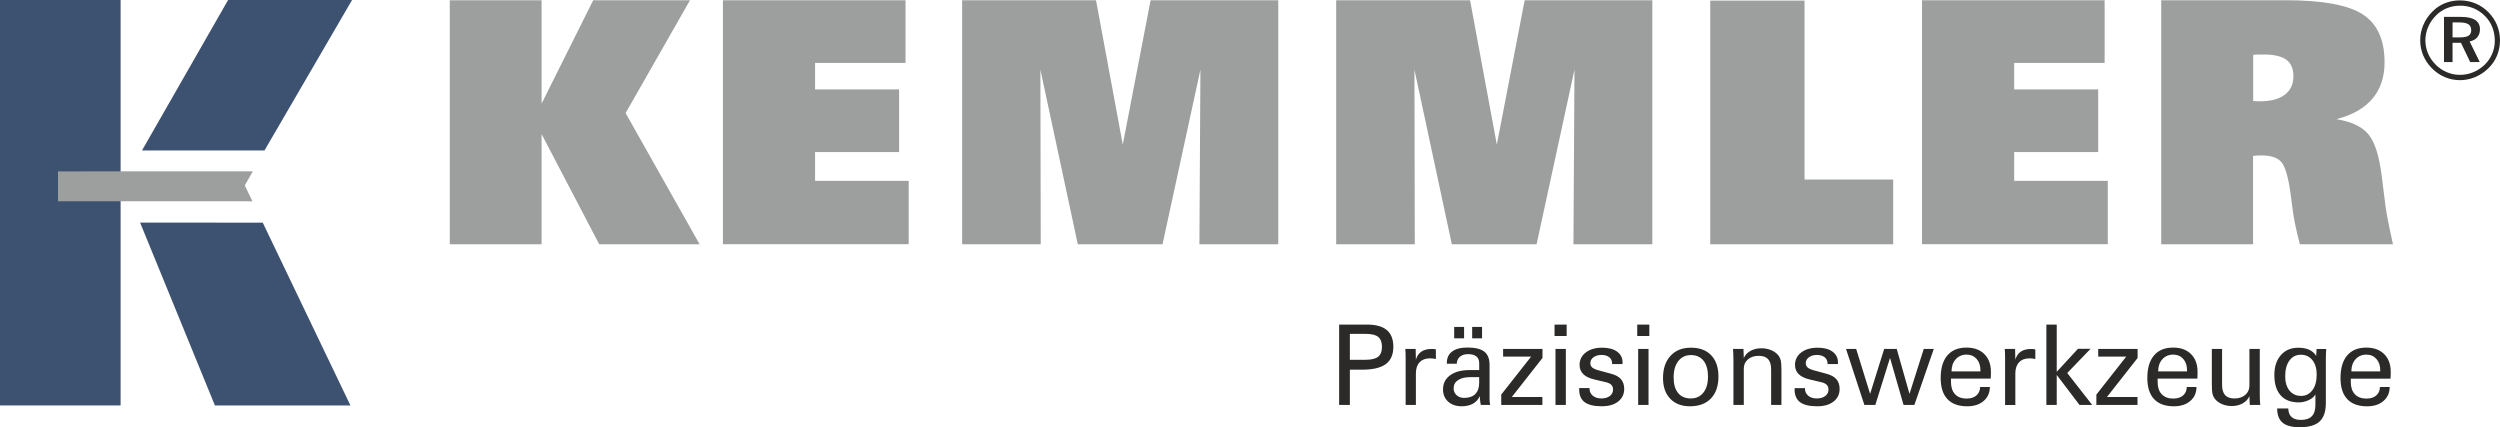 <?xml version="1.0" encoding="UTF-8"?>
<!DOCTYPE svg PUBLIC "-//W3C//DTD SVG 1.1//EN" "http://www.w3.org/Graphics/SVG/1.1/DTD/svg11.dtd">
<!-- Creator: CorelDRAW -->
<svg xmlns="http://www.w3.org/2000/svg" xml:space="preserve" width="358.673mm" height="61.281mm" version="1.1" style="shape-rendering:geometricPrecision; text-rendering:geometricPrecision; image-rendering:optimizeQuality; fill-rule:evenodd; clip-rule:evenodd"
viewBox="0 0 1476.67 252.29"
 xmlns:xlink="http://www.w3.org/1999/xlink"
 xmlns:xodm="http://www.corel.com/coreldraw/odm/2003">
 <defs>
  <style type="text/css">
   <![CDATA[
    .fil2 {fill:#9D9E9E}
    .fil1 {fill:#2B2A29}
    .fil0 {fill:#3D5270}
    .fil3 {fill:#2B2A29;fill-rule:nonzero}
   ]]>
  </style>
 </defs>
 <g id="Layer_x0020_1">
  <g id="_1971449570448">
   <polygon class="fil0" points="-0,0 71.23,0 71.23,239.48 -0,239.48 "/>
   <path class="fil1" d="M806.47 212.51c3.53,0 6.04,-0.59 7.54,-1.79 1.52,-1.19 2.27,-3.12 2.27,-5.81 0,-2.77 -0.75,-4.74 -2.24,-5.93 -1.48,-1.2 -4.01,-1.79 -7.58,-1.79l-9.14 0 0 15.32 9.14 0zm-15.48 26.66l0 -47.45 16.54 0c5.19,0 9.07,1.09 11.63,3.25 2.56,2.17 3.84,5.44 3.84,9.82 0,4.67 -1.5,8.11 -4.49,10.29 -2.99,2.19 -7.68,3.28 -14.07,3.28l-7.12 0 0 20.81 -6.34 0zm39.28 0l0 -27.86c0,-1.1 -0.01,-2.04 -0.05,-2.83 -0.03,-0.79 -0.08,-1.59 -0.15,-2.38l6.12 0 0.13 6.34c0.61,-2.1 1.68,-3.68 3.23,-4.74 1.56,-1.07 3.58,-1.59 6.07,-1.59 0.45,0 0.88,0.01 1.3,0.05 0.42,0.03 0.82,0.1 1.21,0.19l0 5.69c-0.67,-0.13 -1.28,-0.22 -1.84,-0.29 -0.56,-0.07 -1.05,-0.1 -1.48,-0.1 -2.72,0 -4.82,0.77 -6.28,2.32 -1.47,1.55 -2.21,3.76 -2.21,6.63l0 18.59 -6.05 0zm49.87 0l-5.47 0c-0.22,-0.69 -0.43,-2.36 -0.65,-5.02l0 -0.2c-0.83,1.96 -2.15,3.45 -3.96,4.47 -1.81,1.03 -4.03,1.55 -6.64,1.55 -3.35,0 -6.03,-0.91 -8.05,-2.74 -2.01,-1.82 -3.02,-4.24 -3.02,-7.24 0,-3.49 1.4,-6.27 4.19,-8.32 2.79,-2.05 6.59,-3.07 11.42,-3.07l5.76 0 0 -4.01c0,-1.79 -0.55,-3.13 -1.66,-4.04 -1.1,-0.91 -2.72,-1.37 -4.88,-1.37 -2.03,0 -3.65,0.51 -4.84,1.51 -1.19,1.01 -1.81,2.4 -1.88,4.15l-5.85 0 0 -0.52c0,-2.92 1.04,-5.16 3.14,-6.71 2.09,-1.56 5.1,-2.34 9.02,-2.34 4.58,0 7.9,0.81 9.96,2.43 2.08,1.63 3.11,4.25 3.11,7.87l0 20.43c0,0.27 0.02,0.7 0.08,1.27 0.06,0.56 0.15,1.19 0.24,1.88zm-6.44 -16.41l-5.15 0c-3.15,0 -5.59,0.58 -7.34,1.76 -1.73,1.16 -2.6,2.8 -2.6,4.9 0,1.62 0.59,2.95 1.77,4.01 1.18,1.07 2.67,1.59 4.47,1.59 2.85,0 5.04,-0.77 6.57,-2.29 1.52,-1.54 2.28,-3.77 2.28,-6.68l0 -3.28zm-4.14 -22.94l0 -6.72 5.85 0 0 6.72 -5.85 0zm-10.62 0l0 -6.72 5.85 0 0 6.72 -5.85 0zm27.8 39.35l0 -6.12 17.64 -22.43 -16.54 0 0 -4.54 23.26 0 0 5.34 -18.12 23.07 18.06 0 0 4.67 -24.29 0zm38.63 -40.73l-7.15 0 0 -6.72 7.15 0 0 6.72zm-6.6 40.73l0 -33.08 6.12 0 0 33.08 -6.12 0zm13.97 -9.94l6.12 0 0 0.13c0,1.8 0.64,3.24 1.91,4.34 1.28,1.09 2.98,1.64 5.1,1.64 2.05,0 3.72,-0.48 5,-1.45 1.27,-0.97 1.91,-2.22 1.91,-3.75 0,-1.14 -0.32,-2.06 -0.97,-2.77 -0.64,-0.7 -1.65,-1.23 -3.02,-1.57l-7 -1.65c-2.97,-0.68 -5.18,-1.75 -6.62,-3.18 -1.45,-1.44 -2.17,-3.25 -2.17,-5.44 0,-3.03 1.23,-5.48 3.68,-7.36 2.46,-1.88 5.69,-2.81 9.7,-2.81 3.71,0 6.65,0.78 8.79,2.33 2.14,1.56 3.22,3.69 3.22,6.39 0,0.26 0,0.46 -0.01,0.59 -0.01,0.14 -0.03,0.26 -0.06,0.37l-6.08 0 0 -0.25c0,-1.59 -0.56,-2.84 -1.69,-3.77 -1.12,-0.92 -2.66,-1.38 -4.61,-1.38 -1.91,0 -3.48,0.46 -4.72,1.38 -1.24,0.92 -1.87,2.07 -1.87,3.44 0,1.08 0.37,1.94 1.12,2.59 0.76,0.66 2,1.22 3.73,1.69l7.53 2.05c2.6,0.69 4.52,1.77 5.76,3.22 1.24,1.46 1.87,3.35 1.87,5.66 0,3.13 -1.18,5.62 -3.57,7.49 -2.38,1.87 -5.6,2.8 -9.65,2.8 -4.6,0 -7.98,-0.8 -10.15,-2.42 -2.16,-1.6 -3.23,-4.12 -3.23,-7.56l0 -0.77zm41.47 -30.79l-7.15 0 0 -6.72 7.15 0 0 6.72zm-6.6 40.73l0 -33.08 6.12 0 0 33.08 -6.12 0zm31.14 -29.44c-3.13,0 -5.62,1.18 -7.45,3.56 -1.84,2.37 -2.75,5.59 -2.75,9.66 0,3.94 0.88,7 2.63,9.16 1.76,2.15 4.24,3.23 7.44,3.23 3.2,0 5.7,-1.14 7.51,-3.43 1.81,-2.28 2.72,-5.45 2.72,-9.48 0,-4.03 -0.88,-7.16 -2.64,-9.38 -1.76,-2.22 -4.25,-3.33 -7.47,-3.33zm-16.46 13.55c0,-5.54 1.47,-9.91 4.42,-13.11 2.95,-3.21 6.96,-4.81 12.05,-4.81 5.14,0 9.15,1.49 11.99,4.49 2.85,2.99 4.28,7.16 4.28,12.53 0,5.55 -1.47,9.87 -4.43,12.96 -2.94,3.08 -7.09,4.63 -12.43,4.63 -4.91,0 -8.78,-1.49 -11.63,-4.47 -2.85,-2.99 -4.26,-7.06 -4.26,-12.22zm47.71 -11.78c0.75,-1.78 2.05,-3.19 3.91,-4.23 1.86,-1.04 4.01,-1.56 6.45,-1.56 2.19,0 4.18,0.4 6,1.19 1.81,0.8 3.24,1.89 4.27,3.28 0.57,0.77 0.99,1.7 1.23,2.8 0.25,1.1 0.38,2.98 0.38,5.63l0 20.56 -6.09 0 0 -20.89c0,-2.79 -0.59,-4.83 -1.79,-6.14 -1.18,-1.31 -3.04,-1.97 -5.58,-1.97 -2.57,0 -4.68,0.69 -6.32,2.09 -1.63,1.39 -2.46,3.21 -2.46,5.41l0 21.49 -6.12 0 0 -26.29c0,-1.22 -0.02,-2.39 -0.07,-3.53 -0.05,-1.12 -0.11,-2.21 -0.18,-3.26l6.17 0 0.2 5.4zm29.99 17.74l6.12 0 0 0.13c0,1.8 0.64,3.24 1.91,4.34 1.27,1.09 2.98,1.64 5.1,1.64 2.05,0 3.72,-0.48 5,-1.45 1.27,-0.97 1.91,-2.22 1.91,-3.75 0,-1.14 -0.31,-2.06 -0.97,-2.77 -0.64,-0.7 -1.65,-1.23 -3.02,-1.57l-7.01 -1.65c-2.96,-0.68 -5.17,-1.75 -6.61,-3.18 -1.45,-1.44 -2.17,-3.25 -2.17,-5.44 0,-3.03 1.23,-5.48 3.68,-7.36 2.46,-1.88 5.69,-2.81 9.7,-2.81 3.71,0 6.65,0.78 8.79,2.33 2.14,1.56 3.21,3.69 3.21,6.39 0,0.26 0,0.46 -0.01,0.59 -0.01,0.14 -0.03,0.26 -0.05,0.37l-6.09 0 0 -0.25c0,-1.59 -0.56,-2.84 -1.69,-3.77 -1.12,-0.92 -2.66,-1.38 -4.61,-1.38 -1.91,0 -3.48,0.46 -4.72,1.38 -1.24,0.92 -1.87,2.07 -1.87,3.44 0,1.08 0.38,1.94 1.12,2.59 0.76,0.66 2,1.22 3.73,1.69l7.52 2.05c2.6,0.69 4.53,1.77 5.77,3.22 1.24,1.46 1.87,3.35 1.87,5.66 0,3.13 -1.19,5.62 -3.57,7.49 -2.38,1.87 -5.6,2.8 -9.65,2.8 -4.6,0 -7.98,-0.8 -10.15,-2.42 -2.15,-1.6 -3.23,-4.12 -3.23,-7.56l0 -0.77zm60.35 -23.14l7.53 26.54 8.43 -26.54 5.92 0 -11.46 33.08 -6.4 0 -7.99 -27.8 -8.68 27.8 -6.47 0 -10.84 -33.08 5.99 0 8.24 26.54 8.3 -26.54 7.43 0zm32.37 13.26l17.06 0 0 -0.74c0,-2.75 -0.76,-4.96 -2.27,-6.64 -1.51,-1.68 -3.46,-2.53 -5.86,-2.53 -2.64,0 -4.79,0.91 -6.44,2.73 -1.66,1.82 -2.48,4.22 -2.48,7.17zm22.64 9.2c-0.02,3.43 -1.24,6.19 -3.68,8.28 -2.44,2.1 -5.65,3.14 -9.67,3.14 -5.15,0 -9.06,-1.42 -11.72,-4.25 -2.66,-2.82 -3.98,-6.97 -3.98,-12.44 0,-5.82 1.32,-10.27 3.94,-13.35 2.62,-3.09 6.38,-4.64 11.28,-4.64 4.48,0 8.01,1.28 10.58,3.84 2.58,2.57 3.87,6.05 3.87,10.48 0,1.06 -0.01,1.89 -0.03,2.44 -0.02,0.56 -0.06,1.09 -0.1,1.58l-23.45 0 0 0.65 0 1.32c0,3.13 0.8,5.55 2.41,7.25 1.6,1.7 3.88,2.56 6.82,2.56 2.43,0 4.35,-0.62 5.77,-1.84 1.43,-1.24 2.15,-2.91 2.2,-5.01l5.75 0zm8.99 10.62l0 -27.86c0,-1.1 -0.01,-2.04 -0.05,-2.83 -0.03,-0.79 -0.09,-1.59 -0.15,-2.38l6.12 0 0.13 6.34c0.6,-2.1 1.68,-3.68 3.23,-4.74 1.56,-1.07 3.58,-1.59 6.07,-1.59 0.45,0 0.88,0.01 1.3,0.05 0.42,0.03 0.82,0.1 1.21,0.19l0 5.69c-0.67,-0.13 -1.27,-0.22 -1.83,-0.29 -0.56,-0.07 -1.05,-0.1 -1.48,-0.1 -2.73,0 -4.82,0.77 -6.28,2.32 -1.47,1.55 -2.21,3.76 -2.21,6.63l0 18.59 -6.05 0zm30.51 0l-6.12 0 0 -47.45 6.12 0 0 27.88 12.52 -13.58 7.46 0 -13.77 14.29 14.74 18.86 -7.5 0 -13.45 -17.72 0 17.72zm23.41 0l0 -6.12 17.64 -22.43 -16.54 0 0 -4.54 23.26 0 0 5.34 -18.12 23.07 18.05 0 0 4.67 -24.29 0zm36.5 -19.82l17.06 0 0 -0.74c0,-2.75 -0.76,-4.96 -2.27,-6.64 -1.5,-1.68 -3.46,-2.53 -5.86,-2.53 -2.63,0 -4.79,0.91 -6.44,2.73 -1.66,1.82 -2.48,4.22 -2.48,7.17zm22.65 9.2c-0.02,3.43 -1.24,6.19 -3.68,8.28 -2.44,2.1 -5.66,3.14 -9.66,3.14 -5.15,0 -9.06,-1.42 -11.72,-4.25 -2.66,-2.82 -3.99,-6.97 -3.99,-12.44 0,-5.82 1.31,-10.27 3.94,-13.35 2.62,-3.09 6.38,-4.64 11.28,-4.64 4.48,0 8.01,1.28 10.58,3.84 2.58,2.57 3.87,6.05 3.87,10.48 0,1.06 -0.01,1.89 -0.03,2.44 -0.02,0.56 -0.06,1.09 -0.1,1.58l-23.45 0 0 0.65 0 1.32c0,3.13 0.8,5.55 2.42,7.25 1.61,1.7 3.88,2.56 6.82,2.56 2.43,0 4.35,-0.62 5.77,-1.84 1.43,-1.24 2.15,-2.91 2.2,-5.01l5.75 0zm31.24 5.42c-0.74,1.78 -2.06,3.19 -3.94,4.26 -1.88,1.07 -4.03,1.59 -6.48,1.59 -2.14,0 -4.12,-0.41 -5.92,-1.21 -1.8,-0.8 -3.23,-1.91 -4.27,-3.33 -0.58,-0.77 -0.99,-1.7 -1.23,-2.8 -0.23,-1.1 -0.35,-2.98 -0.35,-5.63l0 -20.76 6.05 0 0 21.14c0,2.79 0.6,4.84 1.8,6.15 1.19,1.31 3.05,1.97 5.57,1.97 2.57,0 4.68,-0.7 6.32,-2.12 1.64,-1.42 2.46,-3.23 2.46,-5.45l0 -21.69 6.12 0 0 26.56c0,1.31 0.02,2.49 0.06,3.55 0.04,1.07 0.12,2.05 0.22,2.98l-6.2 0 -0.2 -5.2zm39.74 -12.78c0,-3.56 -0.85,-6.39 -2.55,-8.51 -1.71,-2.11 -3.97,-3.16 -6.81,-3.16 -2.81,0 -5.05,1.13 -6.72,3.4 -1.68,2.27 -2.52,5.37 -2.52,9.27 0,3.58 0.85,6.41 2.54,8.5 1.7,2.1 3.97,3.14 6.83,3.14 2.78,0 5.02,-1.13 6.7,-3.39 1.69,-2.26 2.53,-5.35 2.53,-9.25zm-0.74 11.71c-0.65,1.31 -1.92,2.43 -3.83,3.36 -1.9,0.93 -3.9,1.41 -5.99,1.41 -4.65,0 -8.23,-1.38 -10.71,-4.15 -2.49,-2.77 -3.73,-6.76 -3.73,-12 0,-4.93 1.28,-8.85 3.83,-11.77 2.55,-2.91 5.99,-4.37 10.29,-4.37 2.58,0 4.73,0.41 6.49,1.21 1.75,0.8 3.11,2.01 4.1,3.62l0.23 -4.09 5.72 0c-0.08,0.94 -0.14,1.87 -0.19,2.77 -0.04,0.9 -0.06,1.93 -0.06,3.1l0 26.15c0,4.93 -1.23,8.53 -3.69,10.8 -2.45,2.26 -6.35,3.39 -11.7,3.39 -4.64,0 -8.01,-0.89 -10.14,-2.66 -2.12,-1.77 -3.19,-4.57 -3.22,-8.4l6.57 0c0.04,2.21 0.69,3.88 1.93,5.03 1.24,1.14 3.07,1.71 5.47,1.71 2.93,0 5.1,-0.72 6.51,-2.18 1.4,-1.44 2.11,-3.68 2.11,-6.7l0 -6.21zm21.21 -13.54l17.06 0 0 -0.74c0,-2.75 -0.76,-4.96 -2.27,-6.64 -1.5,-1.68 -3.46,-2.53 -5.87,-2.53 -2.63,0 -4.79,0.91 -6.43,2.73 -1.66,1.82 -2.48,4.22 -2.48,7.17zm22.65 9.2c-0.02,3.43 -1.24,6.19 -3.68,8.28 -2.44,2.1 -5.65,3.14 -9.66,3.14 -5.15,0 -9.06,-1.42 -11.72,-4.25 -2.66,-2.82 -3.99,-6.97 -3.99,-12.44 0,-5.82 1.32,-10.27 3.94,-13.35 2.62,-3.09 6.38,-4.64 11.28,-4.64 4.48,0 8.01,1.28 10.58,3.84 2.58,2.57 3.87,6.05 3.87,10.48 0,1.06 -0.01,1.89 -0.04,2.44 -0.02,0.56 -0.05,1.09 -0.1,1.58l-23.45 0 0 0.65 0 1.32c0,3.13 0.8,5.55 2.42,7.25 1.6,1.7 3.88,2.56 6.82,2.56 2.43,0 4.35,-0.62 5.78,-1.84 1.43,-1.24 2.15,-2.91 2.2,-5.01l5.76 0z"/>
   <path class="fil2" d="M265.67 144.26l0 -144.12 54.23 0 0 61.07 30.49 -61.07 57.17 0 -38.03 66.64 43.69 77.48 -59.3 0 -34.02 -65.07 0 65.07 -54.23 0zm161.34 0l0 -144.12 107.86 0 0 37.02 -53.43 0 0 15.64 49.63 0 0 37.02 -49.63 0 0 17.01 55.3 0 0 37.42 -109.73 0zm141.29 0l0 -144.12 79.08 0 15.81 85.29 16.44 -85.29 75.41 0 0 144.12 -46.59 0 0.6 -103.1 -22.38 103.1 -50.06 0 -22.08 -103.1 0.2 103.1 -46.43 0zm220.94 0l0 -144.12 79.08 0 15.81 85.29 16.44 -85.29 75.41 0 0 144.12 -46.59 0 0.6 -103.1 -22.38 103.1 -50.06 0 -22.08 -103.1 0.2 103.1 -46.43 0zm329.01 -38.22l0 38.22 -108.06 0 0 -143.92 55.7 0 0 105.7 52.36 0zm17.02 38.22l0 -144.12 107.87 0 0 37.02 -53.43 0 0 15.64 49.63 0 0 37.02 -49.63 0 0 17.01 55.3 0 0 37.42 -109.74 0zm195.63 -84.62c0.47,0.07 0.97,0.1 1.5,0.13 0.57,0.03 1.37,0.07 2.4,0.07 6.4,0 11.31,-1.3 14.71,-3.87 3.43,-2.57 5.14,-6.24 5.14,-10.97 0,-4.44 -1.4,-7.67 -4.21,-9.74 -2.8,-2.04 -7.27,-3.07 -13.37,-3.07 -1.57,0 -2.77,0 -3.64,0.03 -0.83,0.03 -1.7,0.1 -2.54,0.17l0 27.25zm-54.33 84.62l0 -144.12 73.68 0c21.61,0 36.76,2.77 45.33,8.34 8.6,5.57 12.91,15.01 12.91,28.32 0,8.64 -2.37,15.81 -7.14,21.45 -4.73,5.64 -11.84,9.67 -21.28,12.14 8.77,1.43 15.04,4.37 18.78,8.81 3.77,4.44 6.37,12.44 7.87,24.05l1.97 15.61c0.27,2.64 0.73,5.84 1.47,9.64 0.7,3.8 1.8,9.07 3.3,15.78l-55 0c-1.23,-4.8 -2.17,-8.74 -2.77,-11.71 -0.63,-3 -1.1,-5.77 -1.43,-8.31l-1.37 -10.57c-1.37,-9.51 -3.17,-15.51 -5.47,-18.08 -2.27,-2.54 -6.1,-3.8 -11.54,-3.8 -1.3,0 -2.3,0.03 -3,0.07 -0.74,0.03 -1.4,0.1 -2.07,0.23l0 52.16 -54.23 0z"/>
   <polygon class="fil2" points="34.26,101.22 149.33,101.2 144.6,109.52 149.11,118.9 34.26,118.88 "/>
   <polygon class="fil0" points="134.73,0 83.87,88.86 156.23,88.86 207.95,0 "/>
   <polygon class="fil0" points="82.75,131.48 126.94,239.48 206.99,239.48 155.2,131.51 "/>
   <path class="fil3" d="M1452.78 13.24l-4.13 0 0 8.85 4.26 0c2.41,0 4.13,-0.34 5.18,-1 1.05,-0.68 1.57,-1.76 1.57,-3.24 0,-1.62 -0.55,-2.79 -1.64,-3.51 -1.09,-0.73 -2.84,-1.09 -5.24,-1.09zm0.89 -3.26c3.71,0 6.5,0.61 8.37,1.83 1.86,1.23 2.8,3.05 2.8,5.49 0,1.9 -0.53,3.47 -1.6,4.72 -1.06,1.25 -2.56,2.08 -4.51,2.46l5.98 12.19 -5.66 0 -5.44 -11.4 -4.97 0 0 11.4 -5.05 0 0 -26.7 10.08 0zm19.93 14.04c0,-2.86 -0.5,-5.52 -1.5,-8.02 -0.99,-2.49 -2.43,-4.68 -4.33,-6.58 -1.97,-1.97 -4.2,-3.48 -6.69,-4.52 -2.49,-1.04 -5.14,-1.55 -7.96,-1.55 -2.77,0 -5.39,0.5 -7.84,1.5 -2.45,0.99 -4.6,2.43 -6.44,4.31 -2.01,2.02 -3.55,4.3 -4.63,6.83 -1.08,2.53 -1.62,5.15 -1.62,7.82 0,2.66 0.51,5.23 1.55,7.68 1.04,2.46 2.53,4.67 4.47,6.63 1.92,1.95 4.12,3.46 6.62,4.51 2.49,1.06 5.05,1.58 7.7,1.58 2.77,0 5.41,-0.51 7.9,-1.54 2.49,-1.01 4.76,-2.51 6.81,-4.46 1.92,-1.87 3.39,-4.03 4.42,-6.47 1.03,-2.44 1.54,-5.02 1.54,-7.74zm-20.56 -23.79c3.22,0 6.26,0.6 9.14,1.79 2.88,1.2 5.43,2.93 7.68,5.21 2.19,2.21 3.87,4.76 5.05,7.61 1.17,2.86 1.75,5.84 1.75,8.94 0,3.23 -0.59,6.25 -1.75,9.08 -1.18,2.82 -2.88,5.32 -5.12,7.49 -2.32,2.26 -4.93,3.99 -7.82,5.19 -2.89,1.21 -5.87,1.81 -8.93,1.81 -3.14,0 -6.13,-0.6 -8.98,-1.81 -2.85,-1.2 -5.4,-2.96 -7.66,-5.26 -2.24,-2.26 -3.94,-4.8 -5.11,-7.62 -1.17,-2.83 -1.75,-5.78 -1.75,-8.88 0,-3.11 0.61,-6.12 1.84,-9.03 1.22,-2.9 2.99,-5.52 5.29,-7.84 2.15,-2.2 4.61,-3.86 7.39,-4.99 2.78,-1.12 5.77,-1.69 8.98,-1.69z"/>
  </g>
 </g>
</svg>
